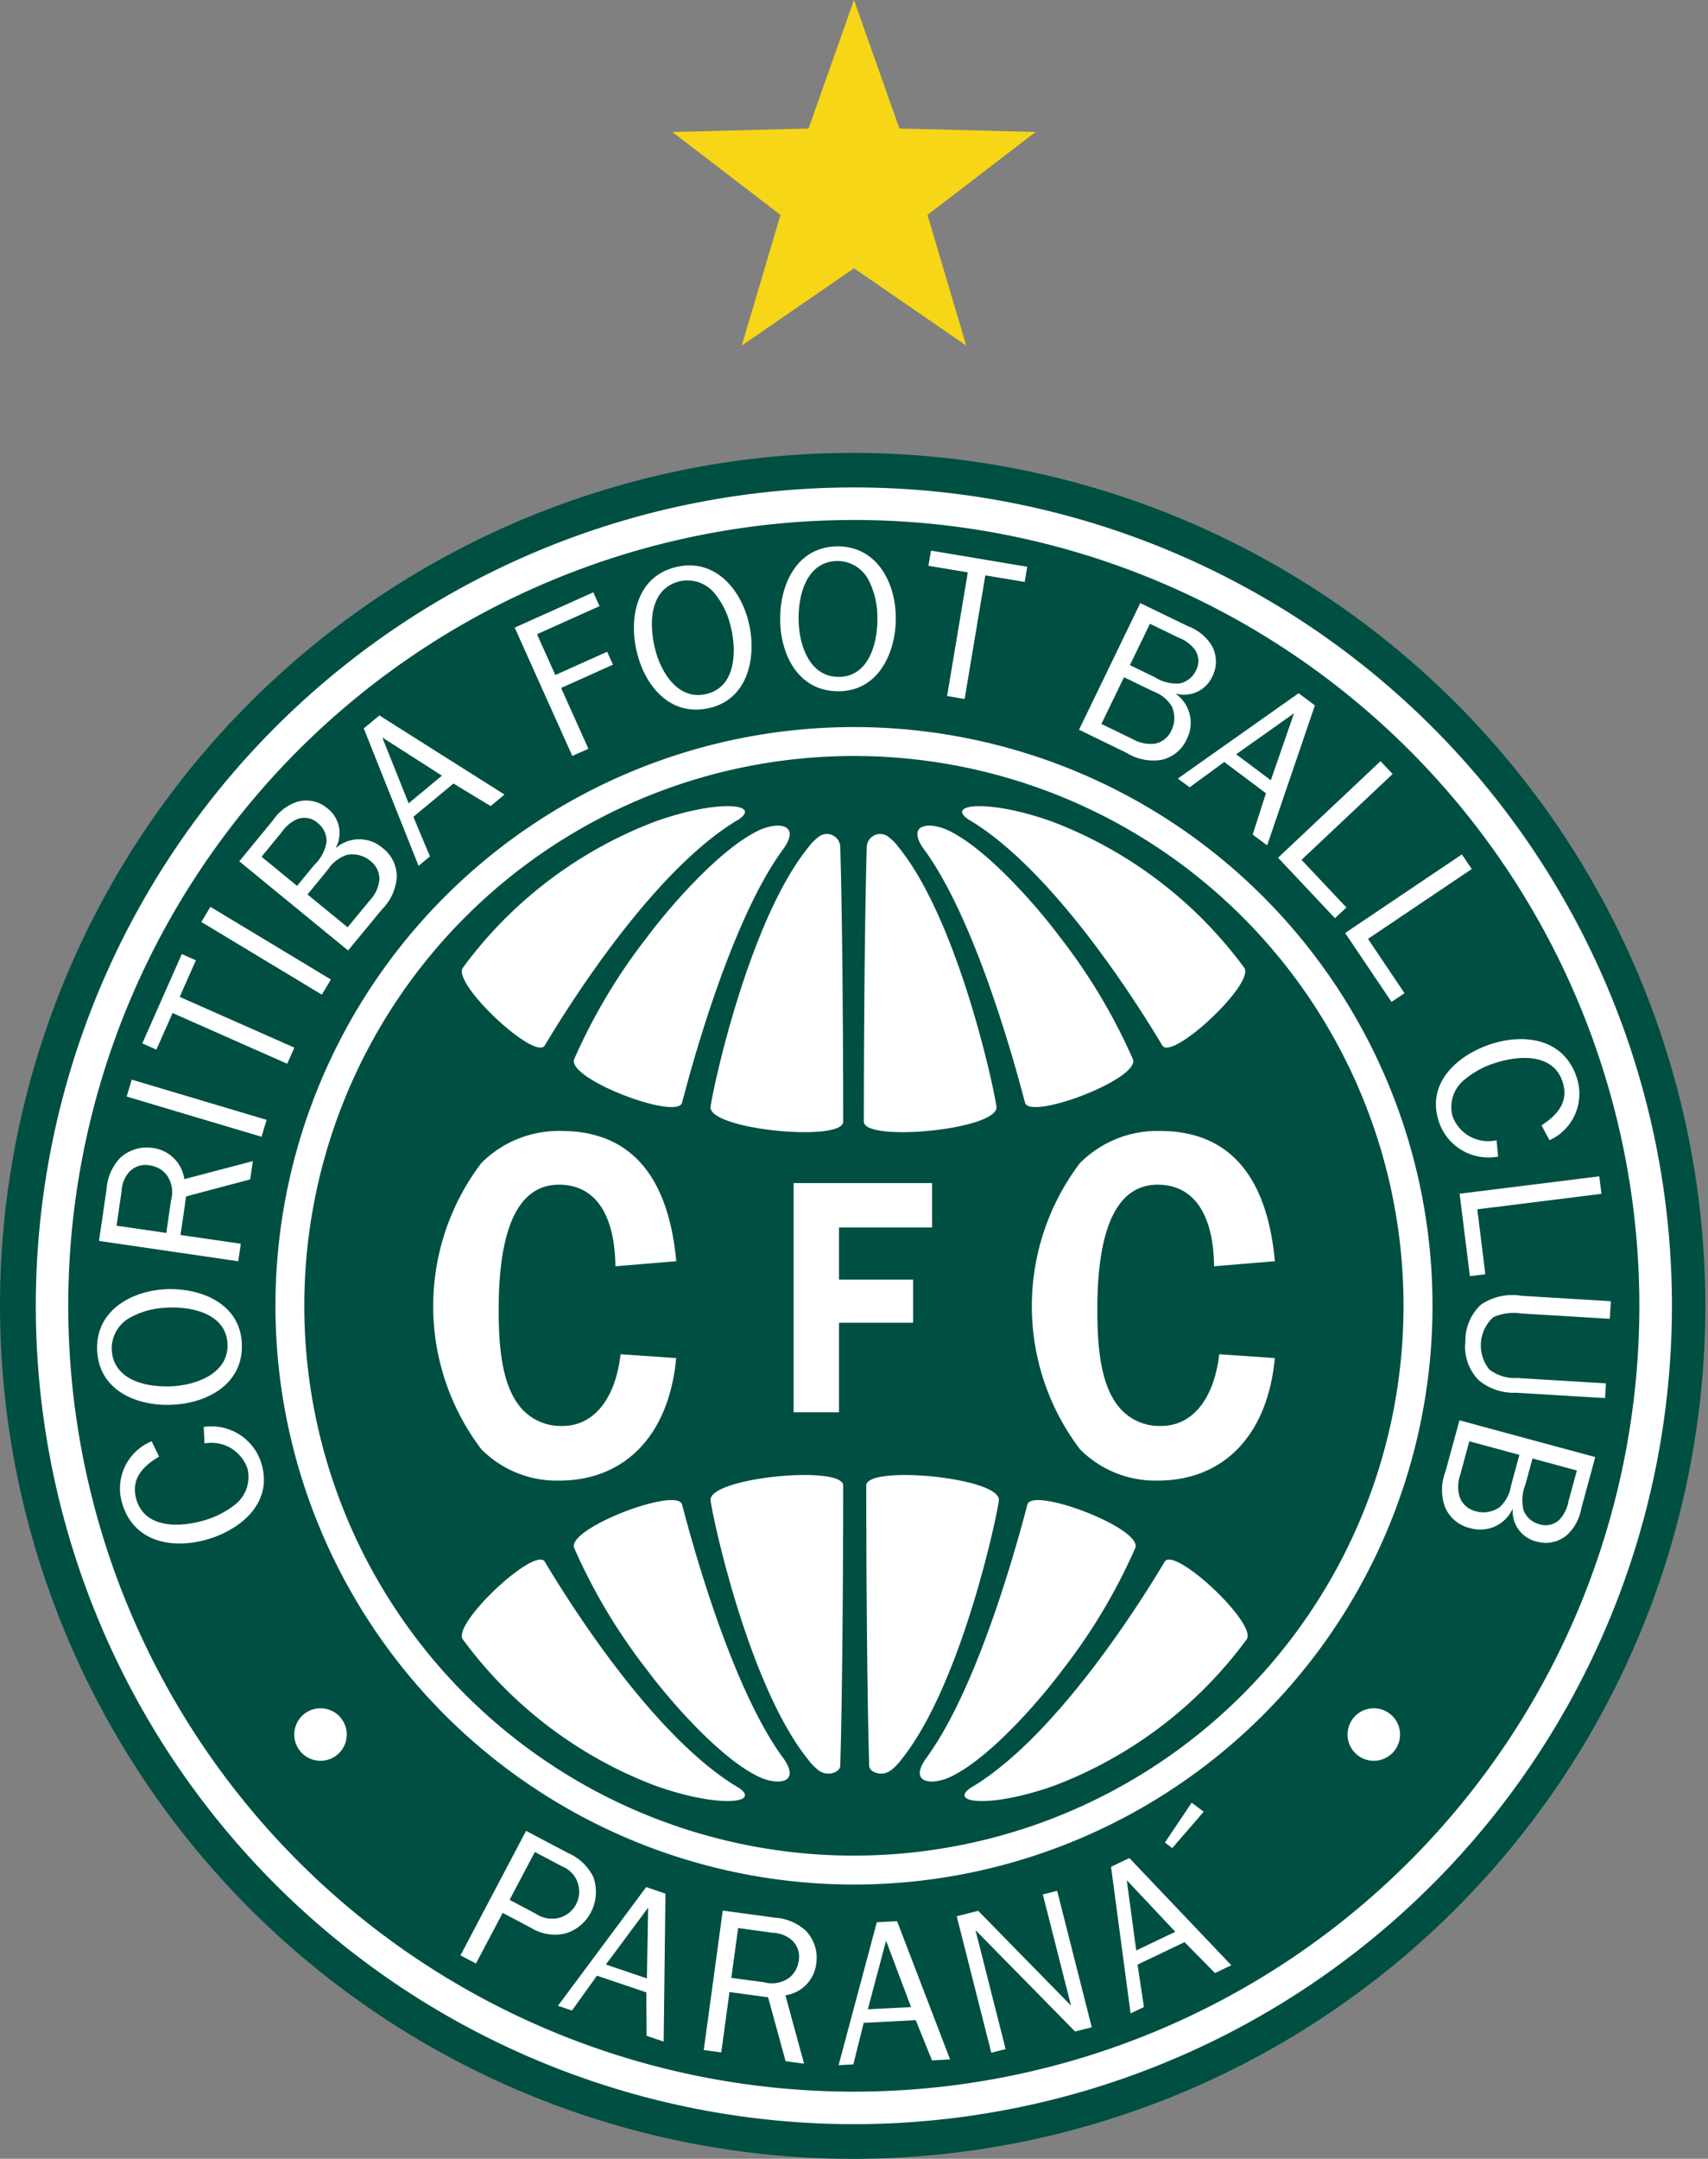 <svg id="Grupo_3526" data-name="Grupo 3526" xmlns="http://www.w3.org/2000/svg" xmlns:xlink="http://www.w3.org/1999/xlink" width="78.086" height="98.66" viewBox="0 0 78.086 98.66">
  <rect x="0" y="0" width="78.086" height="98.66" fill="#808080" stroke="none"/>
  <defs>
    <clipPath id="clip-path">
      <rect id="Retângulo_1228" data-name="Retângulo 1228" width="78.086" height="98.66" fill="none"/>
    </clipPath>
  </defs>
  <g id="Grupo_3521" data-name="Grupo 3521" clip-path="url(#clip-path)">
    <path id="Caminho_9662" data-name="Caminho 9662" d="M39.043,145.6A38.982,38.982,0,1,0,0,106.615,39.013,39.013,0,0,0,39.043,145.6" transform="translate(0 -46.937)" fill="#004f43" fill-rule="evenodd"/>
    <path id="Caminho_9663" data-name="Caminho 9663" d="M42.756,147.605a37.4,37.4,0,1,0-37.406-37.4,37.4,37.4,0,0,0,37.406,37.4" transform="translate(-3.713 -50.528)" fill="#fff" fill-rule="evenodd"/>
    <path id="Caminho_9664" data-name="Caminho 9664" d="M46.123,149.488A35.914,35.914,0,1,0,10.2,113.573a35.918,35.918,0,0,0,35.922,35.915" transform="translate(-7.08 -53.896)" fill="#004f43" fill-rule="evenodd"/>
    <path id="Caminho_9665" data-name="Caminho 9665" d="M67.6,161.489a26.449,26.449,0,1,0-26.454-26.449A26.451,26.451,0,0,0,67.6,161.489" transform="translate(-28.553 -75.363)" fill="#fff" fill-rule="evenodd"/>
    <path id="Caminho_9666" data-name="Caminho 9666" d="M70.595,163.166A25.127,25.127,0,1,0,45.464,138.04a25.129,25.129,0,0,0,25.131,25.127" transform="translate(-31.552 -78.362)" fill="#004f43" fill-rule="evenodd"/>
    <path id="Caminho_9667" data-name="Caminho 9667" d="M162.493,175.1c-.027-2.4-.942-3.729-2.578-3.729-1.83,0-2.758,1.918-2.758,5.7,0,1.726.136,3.627,1.149,4.639a2.4,2.4,0,0,0,1.768.687c1.425,0,2.418-1.225,2.656-3.277l2.54.175c-.323,3.508-2.325,5.6-5.356,5.6a4.85,4.85,0,0,1-3.554-1.436,10.821,10.821,0,0,1,0-13.073,4.989,4.989,0,0,1,3.658-1.47c3.121,0,4.89,2,5.256,5.953Z" transform="translate(-106.989 -117.229)" fill="#fff" fill-rule="evenodd"/>
    <path id="Caminho_9668" data-name="Caminho 9668" d="M120.645,178.731v2.382h3.387v1.969h-3.387v4.091h-2.076V176.7H124.9v2.031Z" transform="translate(-82.287 -122.631)" fill="#fff" fill-rule="evenodd"/>
    <path id="Caminho_9669" data-name="Caminho 9669" d="M73.049,175.1c-.027-2.4-.942-3.729-2.578-3.729-1.83,0-2.758,1.918-2.758,5.7,0,1.726.137,3.627,1.149,4.639a2.4,2.4,0,0,0,1.768.687c1.425,0,2.418-1.225,2.656-3.277l2.541.175c-.323,3.508-2.326,5.6-5.356,5.6a4.848,4.848,0,0,1-3.554-1.436,10.819,10.819,0,0,1,0-13.073,4.986,4.986,0,0,1,3.658-1.47c3.121,0,4.89,2,5.256,5.953Z" transform="translate(-44.914 -117.229)" fill="#fff" fill-rule="evenodd"/>
    <path id="Caminho_9670" data-name="Caminho 9670" d="M72.876,137.108a1.2,1.2,0,1,0-1.2-1.2,1.2,1.2,0,0,0,1.2,1.2m-48.154,0a1.2,1.2,0,1,0-1.2-1.2,1.2,1.2,0,0,0,1.2,1.2m36.86,5.455.433,3.212,1.786-.853Zm4.035,4.246-1.393-1.413-2.149,1.027.292,1.938-.61.291-.894-6.7.838-.4,4.661,4.9ZM63.659,141.1l-.331-.257,1.22-1.819.551.412Zm-4.441,8.379-4.552-4.632,1.378,5.437-.655.166-1.581-6.237.982-.248,4.244,4.333-1.289-5.082.655-.166,1.581,6.236Zm-8.64-4.147-.833,3.132,1.976-.1Zm2.1,5.469-.743-1.84-2.379.123-.474,1.9-.674.035,1.747-6.532.927-.048,2.422,6.316ZM45,147.229a1.365,1.365,0,0,0,1.145-.2,1.182,1.182,0,0,0,.439-.791,1.008,1.008,0,0,0-.326-.944,1.4,1.4,0,0,0-.855-.325l-1.589-.217-.31,2.277Zm.985,3.608-.8-2.92-1.766-.241-.376,2.76-.8-.109.869-6.374,2.389.325a2.314,2.314,0,0,1,1.4.588,1.783,1.783,0,0,1,.488,1.487,1.664,1.664,0,0,1-1.412,1.473l.852,3.125ZM39.7,143.819l-1.931,2.6,1.875.634Zm-.071,5.856-.012-1.984-2.256-.763-1.143,1.593-.64-.216,4.034-5.426.88.3-.082,6.763ZM34.569,144.1a1.327,1.327,0,0,0,1.057.187,1.241,1.241,0,0,0,.148-2.35l-1.252-.662-1.156,2.189ZM31.12,146l3-5.689,1.908,1.007a2.321,2.321,0,0,1,1.167,1.1,2.022,2.022,0,0,1-.12,1.633,1.942,1.942,0,0,1-1.132.94,2.073,2.073,0,0,1-1.614-.258l-1.278-.674-1.221,2.313Zm48.685-21.508a1.862,1.862,0,0,0-.072,1.195,1.063,1.063,0,0,0,.71.61.915.915,0,0,0,.949-.238,1.7,1.7,0,0,0,.387-.818l.381-1.4-2.028-.55Zm-2.974-.466a1.638,1.638,0,0,0-.017,1.064,1.045,1.045,0,0,0,.727.615,1.281,1.281,0,0,0,1.091-.19,1.673,1.673,0,0,0,.517-.977l.383-1.412-2.29-.621Zm-.038-2.478L83,123.227l-.636,2.344a2.177,2.177,0,0,1-.636,1.2,1.49,1.49,0,0,1-1.4.32,1.417,1.417,0,0,1-1.1-1.473l-.018,0a1.626,1.626,0,0,1-1.923.858,1.645,1.645,0,0,1-1.151-.953,2.319,2.319,0,0,1,.017-1.638Zm6.655-1.016-4.064-.245a2.509,2.509,0,0,1-1.713-.573,2.187,2.187,0,0,1-.608-1.774,2.234,2.234,0,0,1,.722-1.686,2.571,2.571,0,0,1,1.865-.395l4.064.244-.049.805-4.063-.244a2.3,2.3,0,0,0-1.26.169,1.745,1.745,0,0,0-.181,2.394,1.89,1.89,0,0,0,1.264.386l4.063.244Zm-6.18-5.572-.469-3.768,6.385-.794.1.8-5.677.706.369,2.968Zm1.293-5.467a2.384,2.384,0,0,1-2.723-1.635c-.561-1.77.916-3.035,2.427-3.515,1.582-.5,3.34-.2,3.9,1.576a2.332,2.332,0,0,1-1.257,2.829l-.364-.682c.71-.461,1.258-1.058.969-1.97-.423-1.332-1.985-1.23-3.048-.892a4.085,4.085,0,0,0-1.438.771,1.607,1.607,0,0,0-.55,1.679,1.736,1.736,0,0,0,2.01,1.094Zm-4.874-7.066-2.121-3.15,5.338-3.592.45.669L72.61,99.545l1.67,2.481ZM71.1,98.6l-2.6-2.764,4.683-4.412.553.587-4.164,3.922,2.052,2.177Zm-1.871-9.364-2.645,1.873,1.584,1.187Zm-1.89,5.543.606-1.889L66.038,91.46l-1.582,1.158-.54-.4,5.524-3.9.743.557L68,95.271Zm-4.49-7.2a1.865,1.865,0,0,0,1.161.292,1.064,1.064,0,0,0,.731-.584.915.915,0,0,0-.058-.977,1.7,1.7,0,0,0-.733-.532l-1.308-.634-.916,1.891ZM61.84,90.408a1.638,1.638,0,0,0,1.043.213,1.046,1.046,0,0,0,.74-.6,1.283,1.283,0,0,0,.015-1.107,1.677,1.677,0,0,0-.865-.689l-1.317-.638-1.034,2.136ZM59.4,89.986,62.2,84.2l2.186,1.058a2.175,2.175,0,0,1,1.059.846,1.488,1.488,0,0,1,.056,1.433,1.419,1.419,0,0,1-1.651.806l-.008.017a1.625,1.625,0,0,1,.487,2.049,1.644,1.644,0,0,1-1.15.953,2.318,2.318,0,0,1-1.607-.319Zm-6.032-1.54.947-5.651-1.8-.3.117-.694,4.4.738-.116.693-1.8-.3-.947,5.651ZM50.18,84.852a3.685,3.685,0,0,0-.422-1.744,1.611,1.611,0,0,0-1.406-.834c-1.434.031-1.8,1.586-1.771,2.739.024,1.106.5,2.587,1.865,2.558,1.378-.029,1.757-1.612,1.734-2.719m-4.443.169c-.034-1.6.716-3.372,2.573-3.412,1.809-.038,2.678,1.594,2.712,3.178s-.735,3.4-2.562,3.44c-1.847.039-2.688-1.594-2.722-3.206m-2.249.31a3.684,3.684,0,0,0-.782-1.616,1.611,1.611,0,0,0-1.55-.516c-1.4.334-1.419,1.93-1.151,3.052.258,1.076,1.042,2.421,2.365,2.1,1.341-.32,1.375-1.949,1.118-3.025m-4.306,1.107c-.373-1.56-.015-3.448,1.791-3.88,1.76-.421,2.956.99,3.325,2.531s0,3.479-1.775,3.905c-1.8.429-2.965-.988-3.341-2.556m-2.95,4.75L33.6,85.32l3.593-1.613.285.632-2.858,1.283.838,1.865,2.369-1.064.265.591-2.37,1.064,1.248,2.78Zm-8.687-.843,1.205,3.009,1.523-1.263ZM32.5,93.476l-1.7-1.03-1.833,1.521.758,1.808-.52.431L26.7,89.927l.715-.593,5.718,3.615ZM24.443,96.16A1.858,1.858,0,0,0,25,95.1a1.061,1.061,0,0,0-.4-.847.915.915,0,0,0-.963-.172,1.7,1.7,0,0,0-.689.588l-.922,1.123,1.624,1.332ZM26.964,97.8a1.637,1.637,0,0,0,.451-.964A1.045,1.045,0,0,0,27,95.981a1.283,1.283,0,0,0-1.073-.274,1.667,1.667,0,0,0-.872.679l-.928,1.13,1.834,1.5Zm-.982,2.275L21.009,96l1.541-1.877a2.173,2.173,0,0,1,1.071-.832,1.49,1.49,0,0,1,1.407.281,1.417,1.417,0,0,1,.4,1.793l.015.012a1.626,1.626,0,0,1,2.106.006,1.645,1.645,0,0,1,.659,1.34,2.325,2.325,0,0,1-.686,1.487Zm-1.2,2.019-5.509-3.322.416-.691,5.509,3.322ZM23.2,105.252l-5.241-2.318-.74,1.672-.644-.285,1.806-4.082.643.285-.739,1.673,5.241,2.318Zm-1.174,3.337L15.86,106.75l.231-.773,6.165,1.839Zm-4.137,2.9a1.363,1.363,0,0,0-.192-1.146,1.182,1.182,0,0,0-.788-.446,1.008,1.008,0,0,0-.947.317,1.4,1.4,0,0,0-.333.852l-.231,1.587,2.274.331Zm3.617-.951-2.928.777-.257,1.763,2.757.4-.117.8-6.366-.928.348-2.385a2.3,2.3,0,0,1,.6-1.391,1.784,1.784,0,0,1,1.491-.475,1.665,1.665,0,0,1,1.461,1.426l3.133-.822ZM17.681,116.4a3.686,3.686,0,0,0-1.727.49,1.611,1.611,0,0,0-.777,1.437c.086,1.431,1.655,1.732,2.807,1.662,1.1-.067,2.565-.607,2.483-1.964-.084-1.376-1.681-1.692-2.786-1.625m.344,4.432c-1.6.1-3.4-.583-3.511-2.436-.11-1.807,1.487-2.739,3.069-2.835s3.428.6,3.539,2.425c.112,1.844-1.487,2.748-3.1,2.846m1.36,1.019a2.386,2.386,0,0,1,2.658,1.739c.492,1.79-1.033,3-2.562,3.419-1.6.44-3.345.074-3.84-1.725a2.331,2.331,0,0,1,1.365-2.778l.338.7c-.727.433-1.3,1.009-1.045,1.931.371,1.347,1.935,1.306,3.011,1.01a4.1,4.1,0,0,0,1.467-.715,1.608,1.608,0,0,0,.614-1.657,1.736,1.736,0,0,0-1.967-1.171Z" transform="translate(-10.069 -56.637)" fill="#fff" fill-rule="evenodd"/>
    <path id="Caminho_9671" data-name="Caminho 9671" d="M81.671,120.995c-4.222,2.472-8.442,9.615-8.879,10.339s-4.233-2.815-3.751-3.545a19.507,19.507,0,0,1,8.752-6.672c2.879-1.04,4.908-.839,3.878-.122" transform="translate(-47.885 -83.555)" fill="#fff" fill-rule="evenodd"/>
    <path id="Caminho_9672" data-name="Caminho 9672" d="M95.285,124.406c-2.521,3.442-4.388,10.745-4.608,11.566s-5.256-1.081-4.934-1.983a26.228,26.228,0,0,1,3.321-5.564c1.1-1.476,3.332-4.021,5.082-4.878.905-.443,2-.321,1.14.859" transform="translate(-59.495 -85.578)" fill="#fff" fill-rule="evenodd"/>
    <path id="Caminho_9673" data-name="Caminho 9673" d="M112.225,137.71c0,.953-6.212.366-6.062-.692s1.795-8.548,4.472-11.849a2.3,2.3,0,0,1,.479-.485.613.613,0,0,1,.978.5c.126,4.352.133,11.573.133,12.526" transform="translate(-73.676 -86.449)" fill="#fff" fill-rule="evenodd"/>
    <path id="Caminho_9674" data-name="Caminho 9674" d="M81.671,243.364c-4.222-2.472-8.442-9.615-8.879-10.339s-4.233,2.815-3.751,3.545a19.507,19.507,0,0,0,8.752,6.672c2.879,1.04,4.908.839,3.878.122" transform="translate(-47.885 -161.652)" fill="#fff" fill-rule="evenodd"/>
    <path id="Caminho_9675" data-name="Caminho 9675" d="M95.285,235.808c-2.521-3.442-4.388-10.745-4.608-11.566s-5.256,1.081-4.934,1.983a26.228,26.228,0,0,0,3.321,5.564c1.1,1.476,3.332,4.021,5.082,4.878.905.443,2,.321,1.14-.859" transform="translate(-59.495 -155.485)" fill="#fff" fill-rule="evenodd"/>
    <path id="Caminho_9676" data-name="Caminho 9676" d="M112.225,220.775c0-.953-6.212-.366-6.062.692s1.795,8.548,4.472,11.849a2.311,2.311,0,0,0,.479.485c.4.292,1.006.083.978-.257.126-4.352.133-11.815.133-12.768" transform="translate(-73.676 -152.884)" fill="#fff" fill-rule="evenodd"/>
    <path id="Caminho_9677" data-name="Caminho 9677" d="M144.376,243.364c4.222-2.472,8.442-9.615,8.879-10.339s4.233,2.815,3.751,3.545a19.509,19.509,0,0,1-8.752,6.672c-2.879,1.04-4.908.839-3.878.122" transform="translate(-100.009 -161.652)" fill="#fff" fill-rule="evenodd"/>
    <path id="Caminho_9678" data-name="Caminho 9678" d="M137.731,235.808c2.521-3.442,4.388-10.745,4.608-11.566s5.256,1.081,4.934,1.983a26.237,26.237,0,0,1-3.32,5.564c-1.1,1.476-3.332,4.021-5.082,4.878-.905.443-2,.321-1.14-.859" transform="translate(-95.368 -155.485)" fill="#fff" fill-rule="evenodd"/>
    <path id="Caminho_9679" data-name="Caminho 9679" d="M129.423,220.775c0-.953,6.212-.366,6.062.692s-1.795,8.548-4.472,11.849a2.319,2.319,0,0,1-.479.485c-.4.292-1.006.083-.978-.257-.126-4.352-.133-11.815-.133-12.768" transform="translate(-89.82 -152.884)" fill="#fff" fill-rule="evenodd"/>
    <path id="Caminho_9680" data-name="Caminho 9680" d="M144.018,120.995c4.222,2.472,8.442,9.615,8.879,10.339s4.233-2.815,3.751-3.545a19.507,19.507,0,0,0-8.752-6.672c-2.879-1.04-4.908-.839-3.878-.122" transform="translate(-99.76 -83.555)" fill="#fff" fill-rule="evenodd"/>
    <path id="Caminho_9681" data-name="Caminho 9681" d="M137.372,124.406c2.521,3.442,4.388,10.745,4.608,11.566s5.256-1.081,4.934-1.983a26.229,26.229,0,0,0-3.321-5.564c-1.1-1.476-3.332-4.021-5.082-4.878-.905-.443-2-.321-1.14.859" transform="translate(-95.119 -85.578)" fill="#fff" fill-rule="evenodd"/>
    <path id="Caminho_9682" data-name="Caminho 9682" d="M129.064,137.71c0,.953,6.212.366,6.062-.692s-1.795-8.548-4.472-11.849a2.312,2.312,0,0,0-.479-.485.613.613,0,0,0-.978.5c-.126,4.352-.133,11.573-.133,12.526" transform="translate(-89.571 -86.449)" fill="#fff" fill-rule="evenodd"/>
    <path id="Caminho_9683" data-name="Caminho 9683" d="M108.761,0l2.076,5.873,6.227.159L112.12,9.822l1.773,5.972-5.132-3.532-5.132,3.532L105.4,9.822l-4.944-3.789,6.227-.159Z" transform="translate(-69.718 0)" fill="#f6d617" fill-rule="evenodd"/>
  </g>
</svg>
